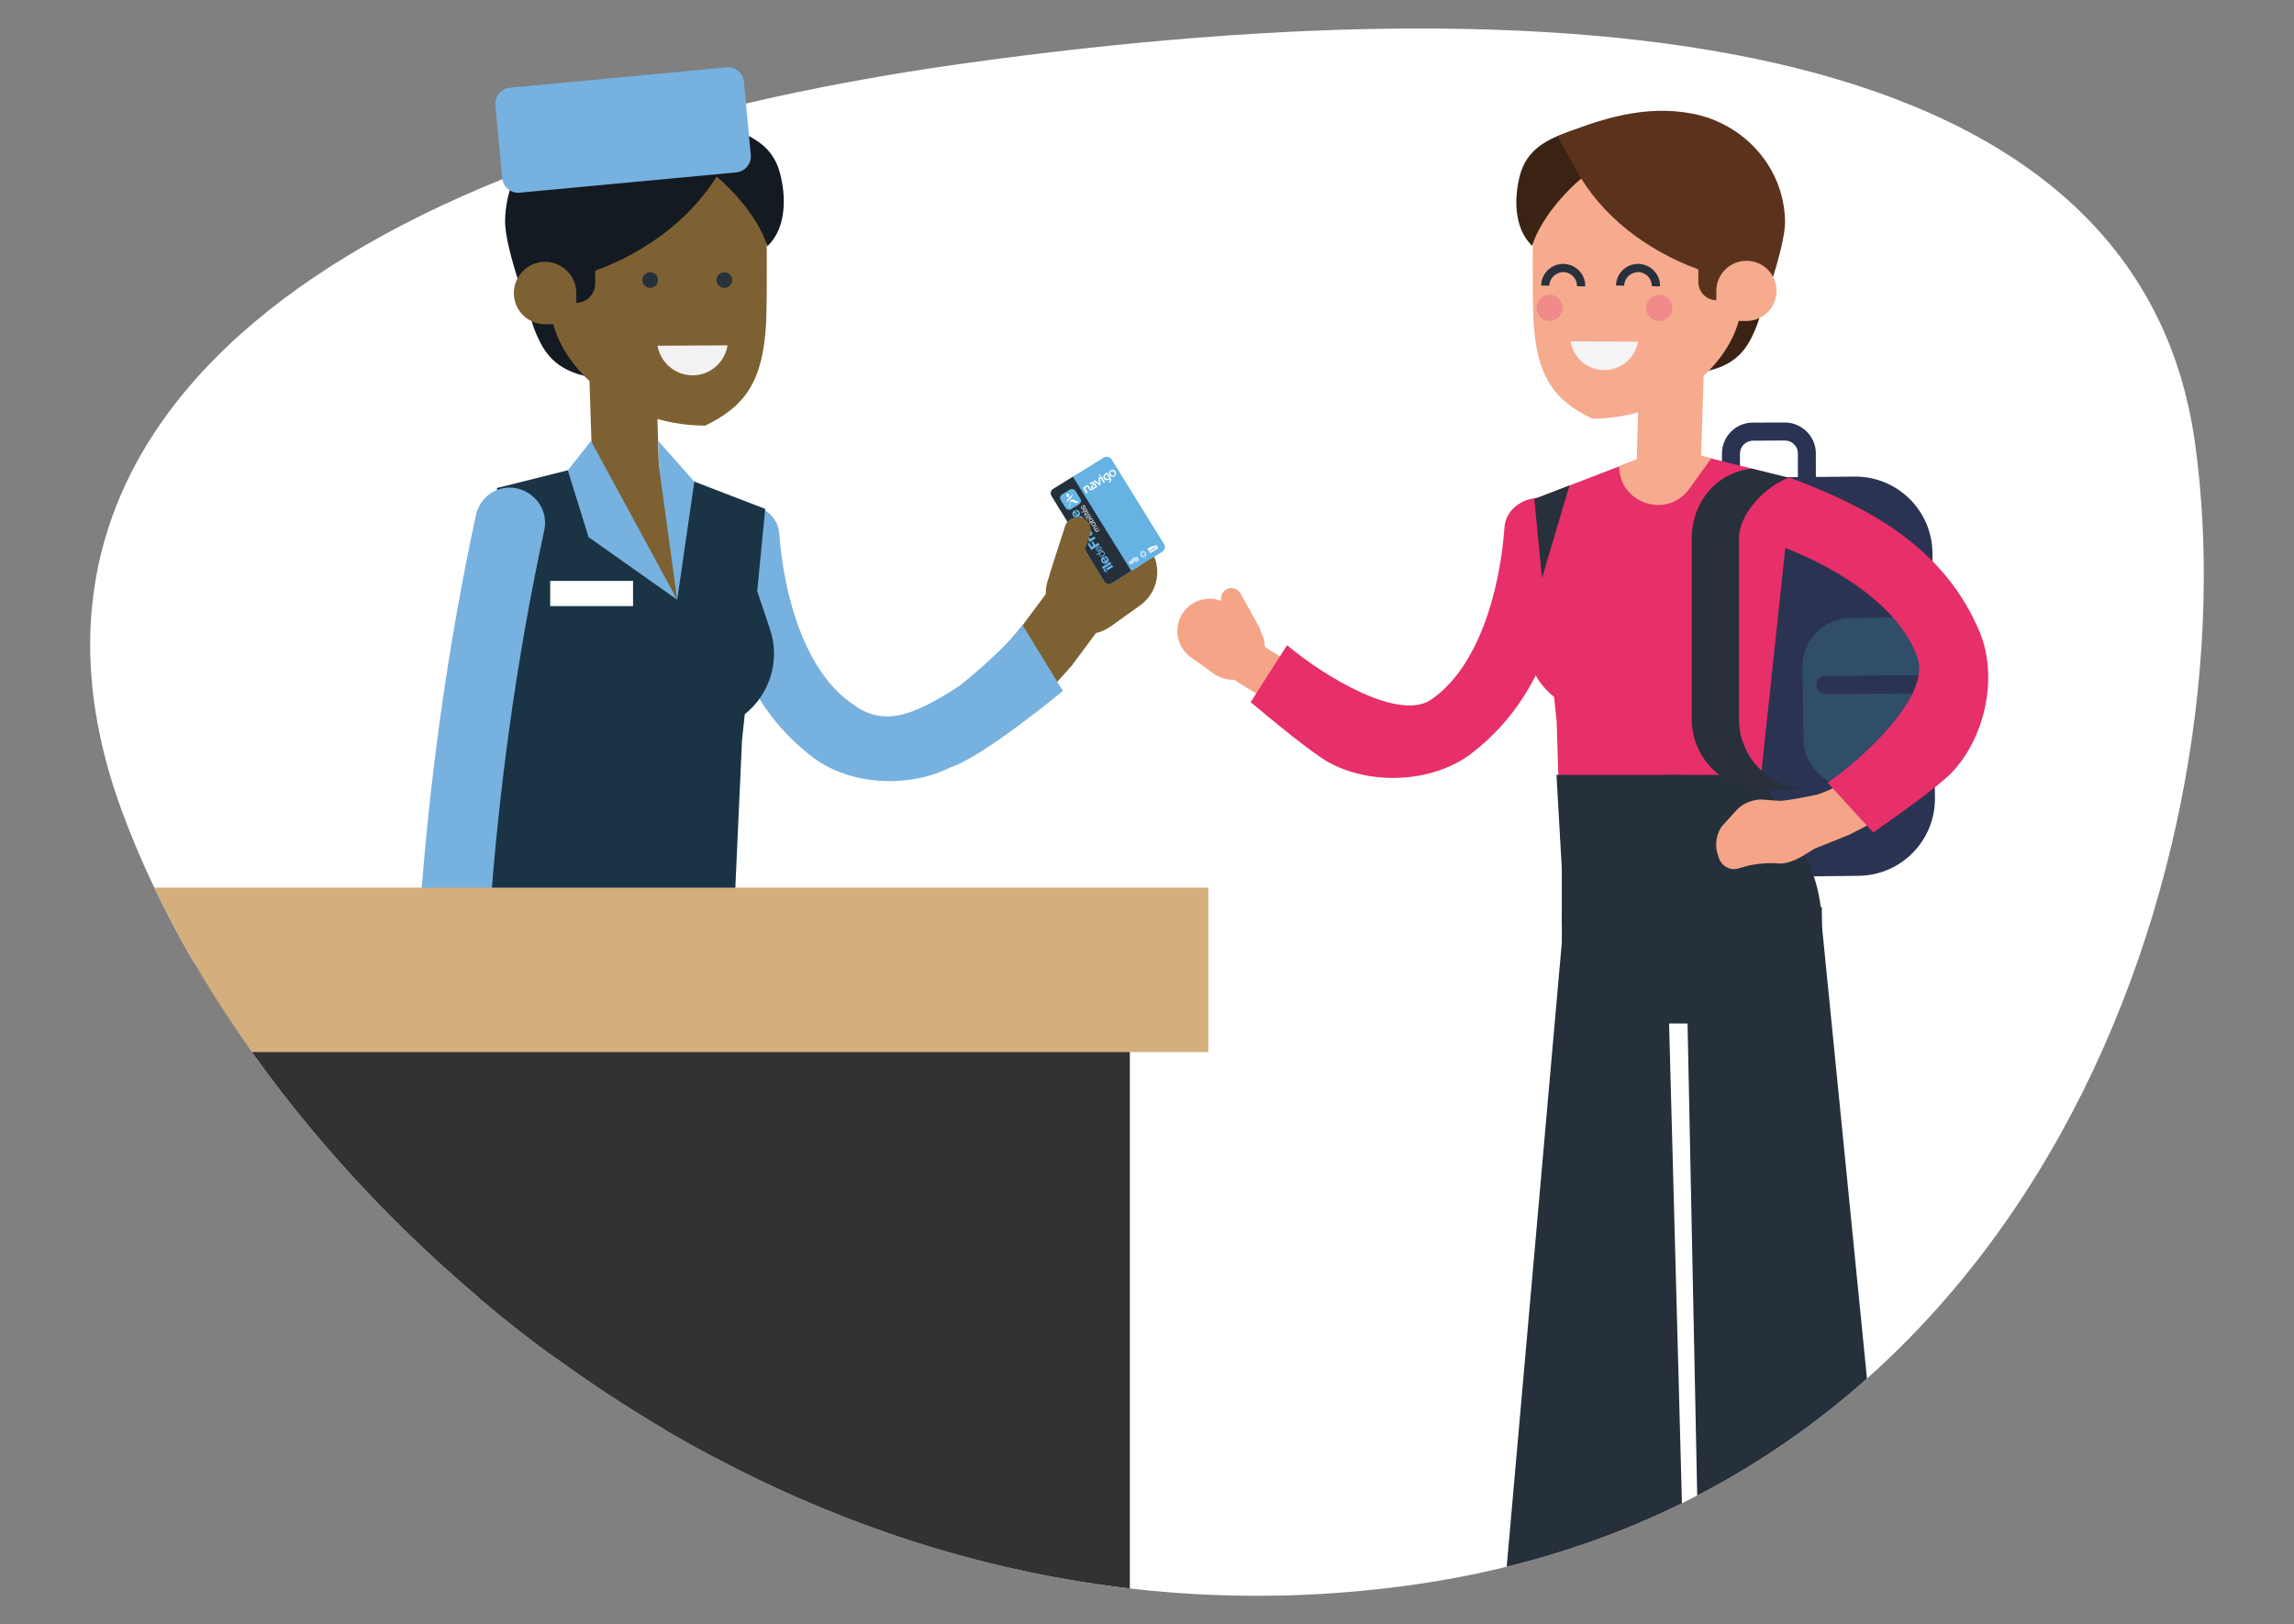<?xml version="1.0" encoding="utf-8"?>
<svg xmlns="http://www.w3.org/2000/svg" xmlns:xlink="http://www.w3.org/1999/xlink" id="Calque_1" data-name="Calque 1" viewBox="0 0 500 354.07">
  <rect x="0" y="0" width="500" height="354.07" fill="#808080" stroke="none"/>
  <defs>
    <style>
      .cls-1 {
        fill: #f18a8b;
      }

      .cls-2 {
        fill: #fff;
      }

      .cls-3 {
        fill: #25303b;
      }

      .cls-4 {
        fill: #f6ab8e;
      }

      .cls-5 {
        fill: #28303a;
      }

      .cls-6 {
        fill: #f5f4f4;
      }

      .cls-7 {
        fill: #d4ae7d;
      }

      .cls-8 {
        fill: #27303b;
      }

      .cls-9 {
        fill: #1a3446;
      }

      .cls-10 {
        fill: #2a3352;
      }

      .cls-11 {
        fill: #304d69;
      }

      .cls-12 {
        fill: #131a22;
      }

      .cls-13 {
        fill: #5b331d;
      }

      .cls-14 {
        fill: #65b5e6;
      }

      .cls-15 {
        opacity: .2;
      }

      .cls-15, .cls-16 {
        fill: #313234;
      }

      .cls-17 {
        fill: #e72f69;
      }

      .cls-18 {
        clip-path: url(#clippath);
      }

      .cls-19 {
        fill: #5d8bb0;
      }

      .cls-20 {
        fill: #7d6132;
      }

      .cls-21 {
        fill: #77b1df;
      }

      .cls-22 {
        fill: none;
      }

      .cls-23 {
        fill: #e59983;
      }

      .cls-24 {
        fill: #f5a487;
      }

      .cls-25 {
        fill: #3b2314;
      }

      .cls-26 {
        fill: #bfc5cc;
      }

      .cls-27 {
        fill: #66b2e3;
      }

      .cls-28 {
        fill: #f2f2f2;
      }
    </style>
    <clipPath id="clippath">
      <path class="cls-22" d="M26.46,176.49C-4.53,91.55,35.08,2.13,213.32,2.13c139.29,0,252.88,6.16,265.11,94.47,12.24,88.31-33.12,229.82-171.09,248.94C169.37,364.66,57.46,261.43,26.46,176.49Z"/>
    </clipPath>
  </defs>
  <path class="cls-2" d="M26.46,176.49C-4.53,91.55,72.67,32.87,210.64,13.75c137.98-19.12,255.55-5.46,267.79,82.85,12.24,88.31-33.12,229.82-171.09,248.94C169.37,364.66,57.46,261.43,26.46,176.49Z"/>
  <g class="cls-18">
    <g>
      <g>
        <g>
          <path class="cls-20" d="M206.91,166.96c11.7-5.45,19.84-14.1,26.64-21.81l6.06-8.15-11.47-7.77-5.25,7.06c-5.85,7.35-13,13.66-20.35,17.28l4.37,13.39Z"/>
          <path class="cls-20" d="M238.21,117.31c4.06-2.8,9.63-1.78,12.43,2.28,0,0,0,.01,.01,.02h0c2.81,4.06,1.79,9.63-2.27,12.44-.01,0-.02,.01-.03,.02l-6.38,4.56c-4.07,2.81-9.64,1.79-12.45-2.28,0,0,0,0,0-.01h0c-2.8-4.08-1.77-9.65,2.3-12.46l6.39-4.57Z"/>
          <path class="cls-21" d="M207.11,167.29c-8.64,4.37-21.32,4.12-29.74-2.05-16.59-12.51-20.3-31.28-22.03-47.77-.02-.18-.03-.36-.03-.54-.05-3.81,3.01-6.94,6.82-6.98,4.04-.12,7.49,2.76,7.71,6.3,1.05,14.44,5.95,30.13,15.57,36.91,6.88,5.37,13.28,3.16,23.79-3.71,0,0,9.51-7.55,13.69-13.16l8.77,14.32s-17.12,14.24-24.55,16.69Z"/>
          <g>
            <rect class="cls-2" x="233.81" y="101.32" width="15.33" height="24.17" rx="7.66" ry="7.66" transform="translate(-23.54 144.03) rotate(-31.75)"/>
            <rect class="cls-27" x="233.81" y="101.32" width="15.33" height="24.17" rx="1.23" ry="1.23" transform="translate(-23.54 144.03) rotate(-31.75)"/>
            <path class="cls-3" d="M246.57,124.46l-4.33,2.68c-.51,.31-1.18,.16-1.49-.35l-11.57-18.7c-.31-.51-.16-1.18,.35-1.49l4.33-2.68,12.72,20.55Z"/>
            <g>
              <rect class="cls-14" x="231.44" y="106.97" width="3.79" height="3.79" rx=".86" ry=".86" transform="translate(-22.37 139.07) rotate(-31.75)"/>
              <g>
                <path class="cls-2" d="M233.05,107.96c.03,.21-.09,.4-.26,.42-.17,.02-.32-.14-.35-.35-.03-.21,.09-.4,.26-.42,.17-.02,.32,.14,.35,.35"/>
                <path class="cls-2" d="M233.94,108.93c-.52-.21-.73,.19-.77,.64-.03,.36-.05,.66-.08,1.04,0,.09,.04,.09,.08,.01s.06-.16,.07-.28c.01-.15,.04-.54,.06-.79,.02-.22,.19-.3,.4-.22,.24,.1,.54,.23,.81,.33,.18,.07,.47-.13,.59-.22,.02-.02,.02-.04,0-.05-.15-.06-.68-.28-1.16-.48Z"/>
              </g>
              <path class="cls-2" d="M233.73,107.76c-.27,.44-.4,.49-.7,.75s-.5,.48-.59,.94c-.02,.12-.01,.2,.06,.08,.27-.44,.4-.49,.7-.75s.5-.48,.59-.94c.02-.12,.01-.2-.06-.08Z"/>
            </g>
            <g>
              <path class="cls-2" d="M240,103.82l-.21,.13s0,0,0,0l-.36,.22s-.03,.03-.03,.05h0l.19,1.14-1.02-.72-.18,.27,.04,.03c.28,.19,.56,.38,.84,.57,.22,.15,.38,.26,.43,.29l.21-.13c0-.06-.04-.26-.07-.54-.04-.28-.08-.55-.11-.81l.18-.11,.63,1.02s.05,.03,.07,.02l.2-.13s.03-.05,.02-.07l-.75-1.21s-.05-.03-.07-.02Zm-.28-.45l-.21,.13s-.03,.05-.02,.07l.12,.19s.05,.03,.07,.02l.2-.13s.03-.05,.01-.07l-.12-.19s-.05-.03-.07-.02Z"/>
              <path class="cls-2" d="M236.81,107.58s.27-.17,.27-.17c0,0-.31-.5-.35-.57s-.09-.15-.15-.24c-.04-.06-.06-.1-.08-.12,.04-.08,.09-.16,.14-.22,.05-.07,.1-.12,.14-.15,.08-.05,.13-.06,.17-.04,.04,.01,.1,.06,.16,.15,.02,.04,.06,.1,.11,.18,.05,.08,.09,.15,.12,.19l.07,.12s0,0,0,0c0,0,0,0,0,0,.04,.05,.08,.09,.13,.12,.06,.03,.14,.05,.21,.05,.07,0,.16-.03,.24-.05,.08-.03,.17-.07,.25-.12l.28-.17s0,0,0,0l.58-.36s.03-.03,.02-.06c0,0,0-.01,0-.02h0s0,0,0,0h0s-.02-.05-.1-.18c-.08-.13-.18-.29-.31-.5-.08-.12-.15-.21-.21-.26-.07-.05-.14-.09-.22-.1-.09-.02-.18,0-.27,.02-.09,.03-.19,.07-.29,.13-.06,.04-.11,.07-.15,.1-.04,.02-.06,.04-.07,.05l-.03,.02,.12,.26,.05-.03s.08-.05,.1-.07c.02-.02,.05-.04,.09-.06,.06-.04,.11-.06,.15-.08,.04-.02,.09-.03,.13-.04,.06-.01,.11,0,.15,.02,.03,.02,.07,.04,.1,.08-.09,.07-.17,.14-.24,.2-.08,.07-.14,.14-.18,.2-.07,.09-.11,.19-.12,.28-.02,.1,0,.19,.06,.28,.03,.05,.08,.1,.12,.13,0,0-.02,0-.03,.01-.04,.02-.08,.03-.12,.04-.04,0-.08,0-.11,0-.03-.01-.05-.03-.07-.06h0s-.03-.06-.05-.08c-.03-.05-.07-.11-.11-.18-.05-.08-.1-.17-.16-.27-.08-.12-.17-.2-.29-.23-.12-.03-.24,0-.35,.06-.06,.04-.12,.09-.18,.17-.05,.06-.11,.15-.17,.25l-.07-.12-.27,.17,.8,1.3Zm1.81-1.74c.04,.07,.08,.13,.11,.17,0,.01,.02,.03,.02,.04-.01,0-.02,.02-.04,.02-.02,.01-.04,.03-.06,.04-.05,.03-.1,.06-.15,.08-.05,.02-.1,.04-.14,.05-.06,.02-.1,.02-.14,0-.04,0-.07-.03-.09-.07-.02-.04-.03-.07-.01-.11,.02-.05,.04-.09,.07-.13,.04-.06,.11-.12,.19-.18,.06-.04,.1-.08,.13-.1,.02,.03,.04,.06,.06,.09l.06,.09Z"/>
              <path class="cls-2" d="M242.64,103.93c-.09,.02-.18,.02-.27,0h0c-.1-.02-.2-.06-.29-.13h0c-.09-.07-.17-.15-.23-.24h0c-.06-.09-.09-.19-.11-.29h0c-.02-.1-.01-.2,.01-.3h0c.02-.09,.06-.18,.12-.26h0c.06-.08,.13-.15,.22-.2h0c.09-.06,.18-.09,.27-.11h0c.09-.02,.19-.02,.28,0h0c.11,.02,.2,.07,.28,.13h0c.08,.06,.15,.14,.21,.24h0c.06,.1,.1,.2,.11,.31h0c.02,.11,.01,.22-.02,.32h0c-.03,.09-.07,.17-.12,.24h0c-.06,.07-.13,.14-.21,.19h0c-.08,.05-.17,.09-.26,.1h0Zm-.53-1.09s-.05,.08-.06,.14h0c-.02,.06-.02,.13,0,.21h0c.01,.08,.04,.15,.08,.21h0c.05,.08,.1,.14,.16,.18h0c.06,.05,.13,.08,.21,.09h0s.09,0,.13,0h0s.09-.03,.13-.05h0s.09-.06,.12-.1h0s.05-.08,.06-.13h0c.02-.07,.02-.14,0-.21h0c-.01-.07-.04-.14-.08-.21h0c-.04-.07-.1-.13-.16-.18h0c-.06-.05-.13-.08-.21-.09h0s-.09,0-.14,0h0s-.09,.03-.14,.05h0c-.05,.03-.09,.07-.12,.1h0Z"/>
              <path class="cls-2" d="M241.76,103.67c-.08-.13-.16-.27-.25-.41-.04-.07-.07-.12-.1-.16l-.05-.08s-.04-.03-.07-.02h0s-.14,.09-.14,.09c-.13,.08-.23,.15-.32,.23-.08,.07-.15,.15-.21,.24-.08,.12-.12,.25-.13,.39,0,.14,.02,.27,.1,.39s.16,.21,.26,.26c.1,.05,.2,.08,.31,.09,.11,0,.23-.01,.35-.06,.12-.04,.23-.09,.33-.16h.02c.03,.05,.05,.12,.05,.18,0,.07-.03,.15-.1,.24-.04,.06-.1,.11-.17,.17-.02,.02-.04,.03-.07,.05,.13,.02,.27,.03,.4,.02,.06-.07,.11-.13,.15-.2,.06-.11,.09-.22,.09-.34,0-.12-.05-.25-.14-.4-.05-.08-.1-.16-.16-.25-.06-.09-.11-.18-.17-.27Zm-.09,.45s.05,.07,.06,.1h0c-.07,.05-.14,.08-.21,.11-.07,.03-.14,.04-.2,.05-.09,0-.17,0-.24-.04-.07-.03-.14-.09-.19-.17s-.07-.16-.07-.25c0-.09,.03-.17,.09-.25,.04-.06,.09-.12,.14-.16,.05-.04,.11-.08,.18-.13,.05,.08,.1,.16,.15,.24,.06,.09,.1,.16,.14,.22,.07,.11,.13,.21,.18,.29Z"/>
            </g>
            <g>
              <g>
                <path class="cls-2" d="M238.85,115.9l.11-.07h0c-.12,0-.21-.06-.27-.16-.03-.05-.04-.09-.05-.14,0-.05,.01-.1,.05-.14-.06,0-.11-.01-.15-.04s-.09-.06-.12-.11c-.02-.04-.04-.07-.05-.11-.01-.04-.01-.07,0-.1,0-.03,.02-.06,.04-.09s.05-.06,.09-.08l.54-.34,.08,.12-.49,.3s-.04,.03-.06,.05c-.02,.02-.03,.03-.04,.05,0,.02-.01,.04,0,.07,0,.02,.01,.05,.03,.08,.04,.06,.08,.1,.14,.11,.06,.01,.11,0,.17-.03l.46-.29,.08,.12-.49,.3s-.04,.03-.06,.05c-.02,.02-.03,.03-.04,.05,0,.02-.01,.04,0,.06,0,.02,.01,.05,.03,.08,.02,.04,.05,.06,.08,.08s.06,.03,.09,.03c.03,0,.06,0,.08,0,.03,0,.05-.01,.06-.02l.46-.29,.08,.12-.74,.46-.07-.11Z"/>
                <path class="cls-2" d="M238.4,114.68c-.06,.01-.11,.02-.17,0-.05,0-.1-.03-.15-.06-.05-.03-.09-.08-.13-.14s-.06-.12-.07-.17c0-.06,0-.11,.01-.16,.02-.05,.04-.1,.08-.15,.04-.04,.08-.08,.14-.12s.11-.06,.17-.07c.06-.01,.11-.02,.17,0,.05,0,.1,.03,.15,.06,.05,.03,.09,.08,.13,.14s.06,.12,.07,.17,0,.11-.01,.16c-.02,.05-.04,.1-.08,.14s-.08,.08-.14,.12-.11,.06-.17,.07Zm.2-.29s.05-.07,.06-.1c.01-.04,.01-.07,0-.11,0-.04-.02-.07-.04-.1s-.04-.06-.07-.08c-.03-.02-.06-.03-.1-.04-.04,0-.08,0-.12,0-.04,0-.09,.03-.13,.06s-.08,.06-.11,.09-.05,.07-.06,.1c-.01,.04-.01,.07,0,.11,0,.04,.02,.07,.04,.1s.04,.06,.07,.08,.06,.03,.1,.04c.04,0,.08,0,.12,0,.04,0,.09-.03,.13-.06s.08-.06,.11-.09Z"/>
                <path class="cls-2" d="M237.31,114.04l.38-.24h0c-.05,0-.1-.01-.15-.04-.05-.03-.08-.07-.12-.12-.04-.06-.06-.11-.06-.17,0-.06,0-.11,.02-.16,.02-.05,.05-.1,.08-.14s.08-.08,.14-.11,.11-.06,.16-.07c.06-.02,.11-.02,.16-.01,.05,0,.1,.02,.15,.06,.05,.03,.09,.07,.12,.13,.01,.02,.02,.04,.03,.06,.01,.02,.02,.05,.02,.08,0,.03,0,.06,0,.08,0,.03-.01,.06-.02,.08h0s.1-.06,.1-.06l.08,.12-1.02,.63-.08-.12Zm.27-.77s-.05,.06-.06,.1c-.01,.03-.02,.07-.02,.11,0,.04,.02,.08,.04,.12s.06,.07,.09,.09c.03,.02,.07,.03,.11,.03,.04,0,.08,0,.11-.02,.04-.01,.07-.03,.11-.05,.04-.02,.07-.05,.1-.08,.03-.03,.05-.06,.06-.1,.01-.03,.02-.07,.02-.11s-.02-.08-.04-.12-.06-.07-.09-.09c-.03-.02-.07-.03-.11-.03-.04,0-.08,0-.11,.02-.04,.01-.08,.03-.11,.05-.03,.02-.07,.05-.09,.08Z"/>
                <path class="cls-2" d="M237.02,113.23l-.15,.09-.08-.12,.15-.09,.08,.12Zm.06-.2l.74-.46,.08,.12-.74,.46-.08-.12Z"/>
                <path class="cls-2" d="M236.61,112.9l1.02-.63,.08,.12-1.02,.63-.08-.12Z"/>
                <path class="cls-2" d="M236.64,112.63l-.15,.09-.08-.12,.15-.09,.08,.12Zm.06-.2l.74-.46,.08,.12-.74,.46-.08-.12Z"/>
                <path class="cls-2" d="M236.4,111.93l.11-.07,.09,.15,.46-.28s.03-.02,.03-.02c0,0,.01-.02,.01-.03,0,0,0-.02,0-.03,0-.01-.01-.03-.03-.05l-.03-.06,.11-.07,.06,.09s.03,.06,.04,.08c0,.03,.01,.05,.01,.07s-.01,.04-.03,.06c-.02,.02-.04,.04-.08,.06l-.47,.29,.08,.13-.11,.07-.08-.13-.22,.14-.08-.12,.22-.14-.09-.15Z"/>
                <path class="cls-2" d="M236.69,110.86c.08,.03,.14,.09,.19,.17,.04,.06,.06,.12,.07,.17,0,.06,0,.11-.01,.16-.02,.05-.04,.1-.08,.14-.04,.04-.09,.08-.14,.12-.06,.03-.11,.06-.17,.07-.06,.01-.11,.01-.17,0s-.1-.03-.15-.06c-.05-.03-.08-.07-.12-.12-.04-.07-.06-.13-.06-.19,0-.06,.01-.12,.04-.17,.03-.05,.06-.1,.1-.14,.04-.04,.09-.07,.13-.1l.34,.55s.06-.04,.09-.07c.02-.03,.04-.06,.05-.09,.01-.03,.01-.07,0-.11,0-.04-.02-.08-.04-.12-.03-.05-.07-.09-.11-.1-.04-.02-.09-.02-.15,0l-.07-.12c.09-.04,.18-.04,.25,0Zm-.46,.32s-.03,.06-.04,.09,0,.06,0,.09,.02,.06,.04,.09,.04,.06,.07,.08,.06,.03,.09,.04c.03,0,.06,0,.09,0,.03,0,.06-.02,.09-.03l-.26-.43s-.05,.04-.07,.07Zm-.49,.51h.32s-.06-.1-.06-.1l-.36-.06,.1,.16Z"/>
                <path class="cls-2" d="M236.37,110.61s.02-.05,.02-.07c0-.03,0-.05-.02-.08,0-.03-.02-.05-.04-.08-.01-.02-.03-.04-.04-.06s-.03-.04-.05-.05c-.02-.01-.04-.02-.06-.02-.02,0-.04,0-.07,.02-.03,.02-.05,.05-.05,.08,0,.03,0,.07,.02,.11s.03,.09,.05,.13c.02,.05,.03,.09,.04,.14,0,.05,0,.09,0,.13-.01,.04-.04,.08-.09,.1-.04,.02-.07,.03-.11,.03-.04,0-.07,0-.11-.02-.03-.02-.06-.04-.09-.07-.03-.03-.05-.06-.07-.09-.03-.04-.05-.08-.06-.12-.01-.04-.02-.08-.02-.12,0-.04,.01-.07,.03-.11,.02-.03,.05-.07,.09-.1l.08,.12s-.04,.04-.05,.06c0,.02-.01,.04-.01,.06,0,.02,0,.04,.01,.07,0,.02,.02,.04,.03,.06,.01,.02,.02,.04,.04,.05,.01,.02,.03,.03,.05,.04,.02,.01,.03,.02,.05,.02,.02,0,.04,0,.06-.01,.02-.01,.03-.03,.04-.05,0-.02,0-.05,0-.08,0-.03-.01-.06-.02-.09-.01-.03-.02-.07-.03-.1-.01-.03-.02-.07-.03-.1,0-.04-.01-.07,0-.1,0-.03,.01-.06,.03-.09,.02-.03,.04-.05,.08-.08,.04-.03,.09-.04,.13-.04,.04,0,.08,0,.12,.03s.07,.04,.1,.08c.03,.03,.06,.07,.08,.11,.03,.04,.05,.08,.06,.13,.01,.04,.02,.08,.02,.12,0,.04-.01,.08-.03,.12-.02,.04-.05,.07-.1,.1l-.08-.12s.04-.04,.06-.06Z"/>
              </g>
              <g>
                <path class="cls-27" d="M241.14,124.39l.2,.32-.55-.05-.24-.38,.2-.52,.2,.32-.11,.28,.3,.03Zm.18-.02l-.27-.43,1.31-.81,.27,.43-1.31,.81Z"/>
                <rect class="cls-27" x="240.14" y="123.01" width="2.12" height=".51" transform="translate(-28.77 145.36) rotate(-31.75)"/>
                <path class="cls-27" d="M241.09,122.28c.17-.12,.23-.3,.12-.48-.06-.1-.17-.17-.3-.16l-.25-.4c.35-.11,.66,.09,.84,.38,.26,.43,.19,.88-.25,1.15-.4,.25-.89,.11-1.13-.28-.29-.47-.08-.92,.37-1.18l.6,.96m-.57-.38c-.14,.1-.2,.28-.11,.42,.09,.15,.26,.19,.44,.11l-.33-.53Z"/>
                <path class="cls-27" d="M240.4,119.94l.1,.17-.14,.09h0c.15-.01,.28,.09,.37,.23,.2,.32,.04,.63-.25,.81s-.63,.18-.83-.14c-.06-.11-.12-.28-.04-.43h0s-.53,.32-.53,.32l-.1-.17,1.42-.88m.17,.56c-.14-.23-.39-.19-.58-.07-.2,.13-.33,.33-.19,.57s.39,.19,.59,.06,.32-.34,.18-.55"/>
                <path class="cls-27" d="M239.42,119.1c.26-.09,.48,0,.62,.22,.2,.33,.07,.63-.24,.83-.31,.19-.66,.13-.84-.15-.23-.36,.05-.69,.3-.83l.48,.77c.18-.11,.28-.31,.14-.53-.09-.14-.21-.19-.37-.14l-.1-.17m-.19,.34c-.16,.11-.21,.31-.11,.48,.11,.18,.31,.2,.47,.11l-.37-.59Z"/>
                <polygon class="cls-27" points="237.87 119.89 237.05 118.56 237.42 118.32 237.96 119.18 238.32 118.96 237.86 118.21 238.23 117.99 238.69 118.73 239.38 118.3 239.67 118.77 237.87 119.89"/>
                <path class="cls-27" d="M237.49,118.17l-.26-.42,.23-.14h0c-.21,.03-.39-.06-.5-.24-.02-.03-.04-.07-.05-.11l.39-.24c.02,.07,.04,.12,.08,.18,.13,.21,.35,.23,.51,.13l.65-.4,.27,.43-1.31,.81Z"/>
                <path class="cls-27" d="M237.32,117c-.18,.1-.34,.09-.48,.01-.14-.08-.26-.21-.35-.36-.19-.31-.31-.65,.06-.88l.57-.35c.11-.07,.23-.14,.3-.26l.27,.43s-.07,.07-.11,.1c.19,.04,.33,.18,.43,.33,.15,.25,.15,.53-.12,.69-.43,.26-.68-.22-.93-.48-.06-.06-.11-.09-.19-.04-.1,.06-.06,.2,0,.29,.07,.12,.17,.16,.3,.11l.25,.4m.34-.98c-.13-.2-.28-.2-.55-.02,.08,.04,.15,.14,.23,.22,.08,.08,.17,.14,.28,.07s.1-.18,.04-.27"/>
                <path class="cls-27" d="M236.06,115.86l-.26-.42,.18-.11h0c-.18,0-.38-.13-.47-.28-.27-.44,.03-.67,.22-.79l.84-.52,.27,.43-.63,.39c-.18,.11-.37,.2-.23,.44,.1,.16,.28,.15,.42,.06l.72-.44,.27,.43-1.31,.81Z"/>
                <path class="cls-27" d="M235.1,113.24c-.11,.07-.13,.22-.06,.33,.15,.24,.38,.15,.56,.04,.17-.1,.3-.29,.19-.47-.09-.15-.23-.17-.38-.11l-.26-.42c.37-.18,.75-.03,.96,.32,.24,.39,.16,.85-.25,1.1s-.88,.18-1.14-.25c-.2-.33-.21-.72,.12-.97l.26,.42Z"/>
                <path class="cls-27" d="M234.84,112.18c.17-.12,.23-.3,.12-.48-.06-.1-.17-.17-.3-.16l-.25-.4c.35-.11,.66,.09,.84,.38,.26,.43,.19,.88-.25,1.15-.4,.25-.89,.11-1.13-.28-.29-.47-.08-.92,.37-1.18l.6,.96m-.57-.38c-.14,.1-.2,.28-.11,.42,.09,.15,.26,.19,.44,.11l-.33-.53Z"/>
              </g>
            </g>
            <polygon class="cls-2" points="248.33 122.03 247.56 122.51 247.49 122.4 248.26 121.92 248.33 122.03 248.33 122.03"/>
            <polygon class="cls-2" points="246.43 123.19 246.44 123.21 248.33 122.04 248.32 122.02 246.43 123.19 246.43 123.19"/>
            <path class="cls-2" d="M246.33,122.34c-.06-.03-.12-.02-.19,.02-.06,.04-.1,.09-.1,.16,0,.07,.03,.15,.09,.25,.06,.1,.12,.16,.18,.19,.06,.03,.12,.03,.19-.01,.06-.04,.1-.09,.1-.16,0-.07-.03-.15-.09-.25-.06-.1-.12-.17-.18-.19h0Zm.13,.46s0,.05,0,.06c-.02,.01-.04,0-.06-.01-.02-.02-.06-.07-.11-.16s-.09-.15-.1-.18c0-.03,0-.05,.01-.06,.02-.01,.04,0,.06,.01,.02,.02,.06,.08,.11,.17s.09,.15,.1,.17h0Z"/>
            <path class="cls-2" d="M246.87,122.18s-.03-.05-.05-.06c-.03-.04-.07-.06-.1-.07-.04,0-.07,0-.11,.02-.02,.01-.04,.03-.06,.05-.02,.02-.03,.04-.04,.06l-.03-.03-.12,.07,.46,.74,.14-.09-.1-.17s.02,0,.04,0c.02,0,.03-.02,.06-.03,.04-.03,.07-.06,.08-.1,0-.04,0-.09-.02-.13-.01-.03-.03-.06-.04-.08-.01-.02-.03-.05-.05-.08-.02-.03-.04-.06-.05-.08h0Zm-.04,.27s.04,.06,.04,.08c0,.02,.01,.03,.01,.05,0,.01-.01,.02-.02,.03-.01,0-.02,.01-.03,.01,0,0-.01,0-.02,0l-.24-.39s.03-.03,.03-.03c0,0,0,0,0,0,.01,0,.03-.01,.04,0,.01,0,.03,.01,.04,.03,.01,.02,.03,.03,.04,.05,.01,.02,.03,.05,.05,.08,.02,.03,.04,.06,.06,.1h0Z"/>
            <path class="cls-2" d="M247.1,121.87l-.09,.05,.22,.36s.03,.04,.05,.04c.02,0,.04,0,.07-.02l.05,.08-.08,.05s-.09,.04-.13,.03c-.04,0-.07-.04-.1-.08l-.23-.37-.05,.03-.05-.08,.05-.03-.1-.17,.14-.09,.1,.17,.09-.05,.05,.08h0Z"/>
            <path class="cls-2" d="M247.59,122.26l-.14,.09-.36-.58,.14-.09,.36,.58h0Zm-.38-.62l-.14,.09-.08-.13,.14-.09,.08,.13h0Z"/>
            <path class="cls-2" d="M247.86,122.09l-.09,.06s-.07,.03-.1,.02c-.03,0-.06-.03-.08-.07l-.39-.64,.14-.09,.39,.63s.02,.03,.03,.03c.01,0,.03,0,.05-.02l.05,.08h0Z"/>
            <path class="cls-2" d="M248.02,121.52c-.05-.08-.1-.13-.15-.15-.05-.02-.1-.02-.16,.02-.06,.04-.1,.09-.1,.16,0,.07,.03,.15,.09,.25,.06,.1,.12,.16,.18,.19,.06,.03,.12,.03,.18,0,.05-.03,.09-.07,.1-.11,.01-.04,0-.09-.03-.14l-.1,.06s.02,.04,.02,.05c0,.01,0,.02-.02,.03-.02,.01-.04,0-.06-.01-.02-.02-.06-.07-.11-.16l.21-.13-.04-.06h0Zm-.22,.11c-.03-.05-.05-.09-.06-.11,0-.02,0-.04,.02-.05,.02-.01,.04,0,.05,0,.02,.02,.04,.05,.07,.1l-.09,.05h0Z"/>
            <path class="cls-2" d="M249.69,121.26h0c-.04-.08-.05-.12-.07-.19,.07-.14,.06-.33-.02-.47-.13-.22-.41-.28-.63-.14-.11,.07-.18,.18-.21,.3-.09-.02-.19,.01-.19,.01,.03-.19,.13-.36,.3-.47,.3-.19,.69-.1,.88,.2,.15,.25,.12,.56-.06,.76h0Z"/>
            <path class="cls-2" d="M248.77,120.96s.02,.07,.05,.11c.14,.22,.42,.28,.63,.15h0c.02,.06,.04,.1,.07,.16-.04,.03-.08,.05-.13,.06-.27,.09-.58-.01-.73-.27-.04-.06-.07-.12-.08-.2,0,0,.09-.05,.19-.02h0Z"/>
            <path class="cls-2" d="M249.13,120.72s.03,.04,.05,.06c0,0,0,0,.02,0h.04s.03-.02,.04,0l.02,.04s0-.03,.02-.04c0,0,.03-.01,.04,.01,0,0,.01,.03,.03,.03,0,0,.01,0,.06-.01,.02,0,.04,0,.04,0,.04,0,.05,.06,.05,.06,0,0,.02,.16,.07,.3,0,0,.06,.22,.2,.33l-.07,.04c-.22-.18-.26-.6-.26-.6,0,0,0-.04-.03-.03,0,0-.01,0-.02,0,0,0-.04,.02-.06-.03-.01-.04-.03,0-.03,0-.02,.04-.04,.01-.04,.01,0-.01-.02-.03-.02-.03,0-.01-.02,0-.02,0h-.04s-.04,0-.04,0l-.04-.06s-.04,0-.04,0c-.01,.01-.06,.05-.06,.05,0,0-.02,.02-.07,.04-.04,.01-.09,.02-.17,0-.07-.01-.15,0-.15,0-.15,.04-.25,.17-.25,.17l-.04-.07s.07-.12,.25-.17c0,0,.09-.03,.21,0,0,0,.04,0,.08,0,0,0,.04,0,.09-.04,.05-.05,.09-.07,.09-.07,0,0,.04-.03,.06,0h0Z"/>
            <path class="cls-2" d="M248.48,120.35l-.05,.03h0l.12,.03,.06-.04-.1-.03c.09-.05,.05-.1,.05-.1-.03-.04-.09,0-.09,0l-.12,.07,.07,.17,.05-.03-.06-.16,.06-.04s.02-.01,.04,.01c0,0,.02,.04-.02,.07h0Z"/>
            <polygon class="cls-2" points="248.92 119.98 249 119.93 249 119.92 248.78 120.05 248.78 120.07 248.87 120.02 248.93 120.17 248.98 120.14 248.92 119.98 248.92 119.98"/>
            <path class="cls-2" d="M248.68,120.26v-.08s.08,.04,.08,.04l-.08,.05h0Zm0-.15l-.04,.25,.02-.02v-.06s.11-.06,.11-.06l.04,.02,.05-.03-.19-.11h0Z"/>
            <path class="cls-2" d="M249.17,119.92l-.05,.03-.03-.07,.05-.03s.03-.02,.05,0c0,0,.02,.04-.02,.07h0Zm.08-.1s-.09,0-.09,0l-.12,.07,.07,.17,.05-.03-.03-.07,.07-.04c.09-.05,.05-.1,.05-.1h0Z"/>
            <g>
              <path class="cls-2" d="M252.21,118.88c-.89-.03-1.92,.62-2.1,.75l.6,.97,1.68-1.04-.17-.68Z"/>
              <path class="cls-14" d="M251.71,119.19l.14,.42s-.05,.03-.07,.04c-.09,.05-.25,.06-.28-.07-.02-.1,.04-.21,.15-.29,.02-.01,0-.08,0-.08,0,0,0,0-.02,0-.16,.11-.25,.23-.25,.36,0,0,0,0,0,.01l-.06-.17-.08,.05,.12,.33c-.13-.1-.28-.19-.48-.11-.04,.02-.06,.03-.11,.06-.13,.08-.22,.19-.19,.28,.04,.15,.33-.05,.37,.03,.03,.05-.04,.14-.11,.18-.05,.03-.12,.06-.16,.07v.07c.06-.02,.11-.04,.16-.07,.21-.13,.25-.25,.22-.32-.06-.13-.35,.06-.37-.03-.02-.06,.07-.12,.12-.16,.02-.01,.04-.02,.07-.03,.01,0,.02-.02,.01-.05,0,0,0,0,0,0,0,0,.04,.12,.06,.15,0,.03,.02,.03,.06,.05,.03,0,.06,.02,.05,0-.02-.06-.04-.12-.07-.18,.23,.07,.42,.22,.42,.22l.08-.05-.07-.18s0,0,0,0c.07,.08,.23,.07,.39-.02,.05-.03,.09-.06,.1-.08,.01-.02,.02-.04,0-.07,0-.03-.05-.14-.05-.14l.2-.13s.02-.02,0-.09l-.23,.14-.05-.14,.27-.16s.02-.01,0-.09l-.38,.23Z"/>
            </g>
          </g>
          <path class="cls-20" d="M232.12,114.76c.44-1.52,2.02-2.4,3.54-1.97h0c1.51,.42,2.39,1.99,1.96,3.5,0,0,0,.01,0,.02l-3.32,10.3c-.43,1.52-2.01,2.4-3.52,1.97h0c-1.52-.44-2.4-2.01-1.97-3.53l3.32-10.29Z"/>
        </g>
        <polygon class="cls-20" points="121.44 215.18 121.44 387.57 109.63 377.59 109.63 215.18 121.44 215.18"/>
        <rect class="cls-23" x="109.63" y="215.18" width="11.81" height="63.81"/>
        <path class="cls-20" d="M142.1,384.09c-.31,0-.63-.02-.95-.08-3.12-.51-5.21-3.48-4.68-6.57l1.18-6.86c5.35-31.07,11.44-74.56,5.76-134.85-.3-3.13,2.01-5.92,5.14-6.23,3.16-.27,5.93,2.02,6.22,5.16,5.83,61.78-.38,106.1-5.87,137.84l-1.15,6.84c-.5,2.78-2.9,4.74-5.65,4.74"/>
        <path class="cls-19" d="M143.86,284.1c0-25.83-2.35-46.23-4.69-60.1-1.17-6.92-2.33-12.22-3.18-15.74-.43-1.75-.79-3.07-1.02-3.92-.13-.44-.21-.74-.28-.94l-.06-.21-.03-.05,2.66-.82-2.64,.82h-.03l2.66-.82-2.64,.82,16.84-5.24c.24,.67,10.07,32.35,10.07,86.19h-17.69"/>
        <path class="cls-19" d="M123.2,196.55c.03,.06,.9,33.36,.9,83.3,0,18.66-17.67,18.58-17.67,0,0-24.86-.23-45.59-.44-60.09-.11-7.25-.22-12.94-.29-16.82-.04-1.93-.09-3.43-.12-4.42-.02-.99-.03-1.49-.03-1.49l17.65-.48Z"/>
        <path class="cls-19" d="M134.61,203.14l16.87-5.23c.58,1.79,11.26,36.85,9.96,95.68h-17.71c1.21-56.27-8.97-90-9.11-90.45"/>
        <path class="cls-19" d="M105.55,197.03l17.68-.48c0,.49,1.01,40.17,.85,97.04h-17.69c.18-56.6-.84-96.06-.85-96.56"/>
        <path class="cls-20" d="M181.33,238.8c.51-1.82,.08-4.59-.98-6.16l-2.06-3.02c-1.04-1.57-4.18-11.32-4.18-11.32l-8.46,2.82s-.12,3.61-.12,9.32c0,1.87,.28,4.67,1.35,6.25l.41,.61c1.05,1.57,2.31,4.35,2.78,6.2l11.27-4.7Z"/>
        <path class="cls-20" d="M168.22,240.84c0,2.09,1.7,3.77,3.79,3.76l5.93-.06c2.08-.02,3.75-1.74,3.72-3.83-.02-2.08-1.72-3.75-3.8-3.73l-5.93,.04c-2.06,.01-3.76,1.75-3.73,3.82"/>
        <path class="cls-12" d="M137.44,72.95c-6.97-1.91-16.99-9.22-20.69-15.8-3.37,5.27-1.57,12.72,1.21,17.88,2.81,5.25,7.33,6.74,12.86,7.56,3.1,.43,6.12,.4,9.17-.07l-2.55-9.57Z"/>
        <path class="cls-9" d="M167.82,137.13l-2.78-8.27,1.75-17.93-30.2-11.63-28.25,7.07-2.36,93.89,53.95,.86,1.8-39.8,.6-5.63c5.39-4.3,7.82-11.64,5.49-18.56"/>
        <polygon class="cls-20" points="126.76 101.75 147.6 130.73 147.6 103.55 136.59 99.31 126.76 101.75"/>
        <path class="cls-20" d="M135.35,70.03c-4.04,.13-7.19,3.52-7.04,7.53l.78,24.39c.11,4.01,13.89,5.94,13.89,5.94l.68-4.48-.8-26.35c-.13-4-3.5-7.17-7.52-7.03"/>
        <path class="cls-20" d="M153.71,92.78c-18.81,0-33.91-13.9-33.85-27.32l.03-18.96c.02-4.21,1.11-8.14,2.99-11.58l41.61,.14c1.67,3.45,2.57,7.4,2.56,11.6,0,0,.23,17.89-.08,23.87-.68,12.62-4.59,18.06-13.26,22.24"/>
        <path class="cls-28" d="M143.32,75.36c.63,3.68,3.83,6.47,7.7,6.46,3.83-.04,6.98-2.85,7.56-6.54l-15.26,.08Z"/>
        <path class="cls-12" d="M151.66,35.37c5.98,3.14,13.64,11.69,15.6,18.3,4.22-3.99,4.12-10.98,2.68-16.14-1.43-5.24-5.27-7.53-10.17-9.39-2.72-1.03-5.51-1.61-8.44-1.79l.32,9.02Z"/>
        <path class="cls-12" d="M113.19,61.9c-1.7-5.24-3.16-10.75-3.1-13.77,.21-12.15,9.13-22.01,20.92-24.3,10.7-2.1,20.72,1.11,30.54,5.06-1.32,2.6-2.8,5.05-4.19,7.59-5.65,10.38-15.94,18.27-27.64,22.53v2.83c0,2.32-1.9,4.19-4.19,4.19h-6.97l-5.36-4.13Z"/>
        <path class="cls-20" d="M118.8,57.08c3.75,0,6.81,3.04,6.81,6.81v6.79h-6.81c-3.76,0-6.8-3.04-6.8-6.79s3.04-6.81,6.8-6.81"/>
        <polygon class="cls-21" points="147.6 130.73 128.29 117.09 123.76 102.52 128.81 96.13 147.6 130.73"/>
        <polygon class="cls-21" points="147.6 130.73 151.34 104.98 143.48 96.13 143.66 102.04 147.6 130.73"/>
        <path class="cls-5" d="M156.17,61.04c0,.96,.77,1.71,1.71,1.71,.94,0,1.7-.76,1.7-1.71,0-.94-.76-1.7-1.7-1.7s-1.71,.76-1.71,1.7"/>
        <path class="cls-5" d="M139.99,61.04c0,.96,.76,1.71,1.72,1.71,.95,0,1.71-.76,1.71-1.71,0-.94-.76-1.7-1.71-1.7s-1.72,.76-1.72,1.7"/>
        <path class="cls-3" d="M131.07,232.95c-15.95,0-28.92-11.03-28.92-28.87v-6.6h57.85v6.6c0,17.84-12.96,28.87-28.93,28.87"/>
        <polygon class="cls-3" points="104.52 295.07 162.17 295.07 158.92 209.54 104.52 209.54 104.52 295.07"/>
        <path class="cls-20" d="M105.95,236.29c.86-1.68,.95-4.49,.2-6.22l-1.45-3.37c-.74-1.73-1.99-11.91-1.99-11.91l-8.84,1.21s-.8,3.54-1.89,9.1c-.35,1.88-.57,4.67,.16,6.41l.29,.69c.72,1.75,1.44,4.71,1.56,6.61l11.96-2.51Z"/>
        <path class="cls-20" d="M106.35,116.38c-7.7,35.65-12.24,73.26-13.5,111.87l11.09,.29c1.22-37.9,5.67-74.85,13.26-109.8,.6-2.85-1.31-5.78-4.25-6.51-1.48-.34-2.97-.1-4.21,.7-1.23,.78-2.06,2-2.39,3.46"/>
        <path class="cls-20" d="M92.68,235.82c-.37,2.08,.99,4.05,3.03,4.41l5.83,1.06c2.05,.36,4.01-.99,4.4-3.05,.35-2.04-1.02-4-3.04-4.38l-5.85-1.06c-2.05-.38-4.01,.98-4.38,3.02"/>
        <path class="cls-21" d="M91.51,199.02c2.06-29.15,6.07-58.15,12.24-86.8,.9-4.11,4.93-6.69,9.03-5.73,4.1,.96,6.72,4.97,5.87,8.97-6.01,27.8-9.92,56.16-11.94,84.64l-15.21-1.07Z"/>
        <path class="cls-21" d="M113.28,42l47.2-4.42c1.92-.18,3.34-1.9,3.16-3.82l-1.49-15.91c-.18-1.92-1.9-3.35-3.82-3.16l-47.2,4.43c-1.92,.18-3.35,1.9-3.16,3.82l1.49,15.91c.18,1.92,1.9,3.34,3.82,3.16"/>
        <rect class="cls-2" x="119.92" y="126.63" width="18.06" height="5.49"/>
        <rect class="cls-26" x="-10.33" y="346.64" width="231.34" height="58.64" transform="translate(210.68 751.92) rotate(-180)"/>
        <rect class="cls-15" x="-10.33" y="318.21" width="231.34" height="58.66" transform="translate(210.68 695.09) rotate(-180)"/>
        <path class="cls-16" d="M-26.85,209.79H240.13c3.38,0,6.13,2.75,6.13,6.13v135.03c0,4.82-3.91,8.73-8.73,8.73H-26.85c-4.82,0-8.73-3.91-8.73-8.73V218.52c0-4.82,3.91-8.73,8.73-8.73Z" transform="translate(210.68 569.46) rotate(-180)"/>
        <rect class="cls-7" x="-52.68" y="193.5" width="316.04" height="35.85" transform="translate(210.68 422.84) rotate(-180)"/>
      </g>
      <g>
        <g>
          <path class="cls-24" d="M280.21,143.78c-1.88-1.1-3.81-2.28-5.82-3.57l-5.53,7.9c2.35,1.51,4.78,3,7.28,4.44,1.27-2.96,2.66-5.87,4.08-8.77Z"/>
          <path class="cls-17" d="M280.52,140.64c8.07,6.78,24.82,17.03,31.75,11.62,9.72-6.9,14.59-22.73,15.65-37.35,.21-3.57,3.7-6.43,7.75-6.38,4.05,.08,7.18,3.46,6.88,7.61-1.7,16.65-5.38,35.62-22.11,48.31-8.51,6.23-21.28,6.57-30.05,2.14-3.86-1.78-14.76-11.04-17.8-13.53l7.93-12.41Z"/>
          <path class="cls-10" d="M389.98,96.18c1.14,.4,1.89,1.48,1.89,2.66v6.46h-12.63v-6.44c0-1.52,1.28-2.8,2.82-2.8l6.99-.04c.34,0,.63,.07,.93,.16h0Zm1.32-3.68c-.74-.27-1.47-.4-2.26-.4l-7.01,.02c-3.72,0-6.71,3.04-6.71,6.74v10.39s20.48-.03,20.48-.03l-.02-10.38c0-2.93-1.9-5.43-4.49-6.34h0Z"/>
          <path class="cls-10" d="M383.73,104.05c-9.3,.09-16.72,7.69-16.65,16.99l.58,53.42c.1,9.3,7.7,16.73,16.98,16.68l20.47-.23c9.3-.11,16.72-7.71,16.63-17l-.54-53.42c-.11-9.27-7.72-16.71-17.02-16.6l-20.45,.18Z"/>
          <path class="cls-11" d="M403.31,134.69c-5.81,.06-10.5,4.84-10.47,10.67l.26,15.74c.03,5.81,4.79,10.52,10.65,10.47l12.82-.13c5.84-.09,10.55-4.87,10.47-10.7l-.21-15.76c-.06-5.79-4.84-10.5-10.67-10.43l-12.85,.14Z"/>
          <path class="cls-10" d="M423.68,151.1c1.1,0,1.95-.9,1.93-2.01h0c0-1.08-.91-1.94-1.97-1.91l-25.79,.16c-1.08,0-1.97,.9-1.94,1.99h0c.03,1.06,.92,1.95,2.03,1.94l25.74-.16Z"/>
          <path class="cls-24" d="M391.58,372.1c.33,0,.62-.03,.91-.09,3.01-.48,5.04-3.32,4.51-6.32l-1.14-6.61c-5.15-29.92-10.99-71.86-5.53-129.95,.27-3.04-1.93-5.72-4.98-6.01-3.02-.27-5.66,1.96-5.99,4.96-5.57,59.57,.4,102.26,5.69,132.88l1.13,6.56c.48,2.71,2.78,4.59,5.4,4.59h0Z"/>
          <path class="cls-24" d="M358.19,374.49c.33,0,.62-.03,.91-.09,3.01-.48,5.04-3.32,4.51-6.32l-1.14-6.61c-5.15-29.92-10.99-71.86-5.53-129.95,.27-3.04-1.93-5.72-4.98-6.01-3.02-.27-5.66,1.96-5.99,4.96-5.57,59.57,.4,102.26,5.69,132.88l1.13,6.56c.48,2.71,2.78,4.59,5.4,4.59h0Z"/>
          <polygon class="cls-3" points="370.58 358.05 412.54 356.92 397.09 201.64 367.38 201.64 370.58 358.05"/>
          <path class="cls-25" d="M362.66,72.13c6.76-1.85,16.44-8.89,19.97-15.19,3.26,5.09,1.5,12.27-1.16,17.21-2.68,5.05-7.04,6.52-12.38,7.28-2.99,.46-5.89,.37-8.85-.06l2.42-9.24Z"/>
          <path class="cls-17" d="M333.41,133.98l2.68-7.94-1.67-17.26,29.13-11.21,27.18,6.81-7.91,74.2-42.74,4.41-.78-25.67-.58-5.41c-5.19-4.13-7.56-11.22-5.3-17.92Z"/>
          <path class="cls-4" d="M372.96,99.93l-4.76,6.62c-4.78,6.65-15.28,3.27-15.28-4.93h0s10.64-4.07,10.64-4.07l9.41,2.37Z"/>
          <path class="cls-4" d="M364.71,69.32c3.91,.14,6.95,3.4,6.79,7.26l-.75,23.53c-.13,3.87-13.39,5.72-13.39,5.72l-.67-4.31,.77-25.38c.1-3.9,3.36-6.92,7.24-6.81Z"/>
          <path class="cls-4" d="M347.04,91.27c18.11,0,32.68-13.41,32.64-26.37l-.09-18.26c-.02-4.06-1.02-7.83-2.88-11.15l-40.11,.14c-1.57,3.35-2.45,7.13-2.45,11.21,0,0-.23,17.23,.08,22.95,.66,12.18,4.43,17.45,12.81,21.48Z"/>
          <path class="cls-6" d="M357.03,74.48c-.61,3.54-3.67,6.19-7.38,6.19-3.71-.02-6.75-2.72-7.33-6.26l14.71,.07Z"/>
          <path class="cls-25" d="M348.99,35.93c-5.77,3.04-13.14,11.27-15.04,17.66-4.05-3.88-3.97-10.6-2.61-15.59,1.44-5.03,5.11-7.25,9.85-9.03,2.61-.99,5.34-1.53,8.11-1.75l-.31,8.71Z"/>
          <path class="cls-13" d="M386.1,61.5c1.61-5.05,3.01-10.33,2.97-13.3-.22-11.65-8.83-21.21-20.15-23.42-10.33-2-20,1.07-29.45,4.92,1.3,2.48,2.72,4.85,4.06,7.28,5.41,10.03,15.37,17.61,26.63,21.74v2.71c0,2.25,1.8,4.04,4.03,4.02h6.72s5.18-3.95,5.18-3.95Z"/>
          <path class="cls-3" d="M365.04,168.9c-9.89,0-18.77,4.58-24.63,11.82v20.92s56.67,0,56.67,0v-.05c-.07-18.05-14.37-32.69-32.05-32.69Z"/>
          <path class="cls-4" d="M380.66,56.85c-3.61,0-6.57,2.93-6.57,6.55v6.56s6.57,0,6.57,0c3.64,0,6.56-2.95,6.56-6.56,0-3.62-2.92-6.55-6.56-6.55Z"/>
          <polygon class="cls-3" points="327.04 356.92 367.38 356.92 363.7 219.66 340.75 201.64 327.04 356.92"/>
          <rect class="cls-3" x="340.42" y="197.72" width="56.67" height="25.37" transform="translate(737.51 420.82) rotate(-180)"/>
          <polygon class="cls-3" points="340.42 189.44 392.78 185.27 383.8 168.9 339.25 168.9 340.42 189.44"/>
          <path class="cls-24" d="M374.28,185.82c-.57-1.84-.05-4.47,1.16-5.86l3.13-3.44c1.24-1.41,3.74-2.37,5.56-2.23l3.54,.27c1.82,.15,11.53-2.02,11.53-2.02l1.91,8.9s-2.91,1.92-7.62,4.8c-1.55,.98-4,2.15-5.82,1.99l-.71-.06c-1.84-.12-4.78,.18-6.52,.69l-1.61,.46c-1.76,.53-3.65-.55-4.21-2.39l-.34-1.09Z"/>
          <path class="cls-24" d="M424.48,166.45c-6.35,7.66-14.46,12.02-21.52,15.55l-7.28,2.92-3.55-10.09,6.37-2.55c6.57-2.93,12.7-7.01,16.87-11.75l9.12,5.92Z"/>
          <path class="cls-17" d="M398.36,170.63c8.64-6.04,22.87-19.58,19.43-27.67-4.15-11.17-18.18-19.97-32.04-24.78-3.4-1.12-5.25-5.23-4.16-9.14,1.12-3.89,5.19-6.04,9.13-4.68,15.64,5.95,33.02,14.41,40.95,33.85,3.81,9.83,.84,22.25-5.7,29.58-2.72,3.27-14.48,11.4-17.68,13.7l-9.94-10.87Z"/>
          <path class="cls-8" d="M361.83,62.42c.03-1.28-.45-2.49-1.34-3.42-.9-.93-2.09-1.45-3.39-1.48h-.07c-2.62,0-4.76,2.11-4.81,4.72l1.78,.03c.03-1.66,1.4-2.91,3.07-2.97,.8,.02,1.56,.36,2.12,.94,.56,.58,.86,1.34,.84,2.15l1.8,.03Z"/>
          <path class="cls-8" d="M345.52,62.42c.03-1.28-.45-2.49-1.34-3.42-.9-.93-2.09-1.45-3.39-1.48h-.07c-2.62,0-4.76,2.11-4.81,4.72l1.78,.03c.03-1.66,1.4-2.91,3.07-2.97,.8,.02,1.56,.36,2.12,.94,.56,.58,.86,1.34,.84,2.15l1.8,.03Z"/>
          <path class="cls-8" d="M389.84,104.13c-4.76,1.77-10.82,7.61-10.82,13.3v39.3c0,8.5,6.9,15.36,15.38,15.36h-10.32c-8.47,0-15.35-6.86-15.35-15.36v-39.3c0-7.92,5.37-14.46,13.13-15.27l7.97,1.97Z"/>
          <path class="cls-1" d="M358.77,67.12c0,1.55,1.27,2.84,2.85,2.84s2.88-1.29,2.88-2.84-1.29-2.88-2.88-2.88-2.85,1.31-2.85,2.88Z"/>
          <path class="cls-1" d="M334.88,67.12c0,1.55,1.27,2.84,2.84,2.84s2.87-1.29,2.87-2.84-1.28-2.88-2.87-2.88-2.84,1.31-2.84,2.88Z"/>
          <polygon class="cls-8" points="342.08 105.82 334.42 108.77 336.09 126.03 342.08 105.82"/>
        </g>
        <g>
          <path class="cls-24" d="M267.63,131.75c-3.2-2.2-7.58-1.4-9.78,1.81h0c-2.2,3.2-1.4,7.58,1.81,9.78l5.01,3.59c3.2,2.21,7.58,1.4,9.78-1.8h0c2.21-3.2,1.39-7.58-1.81-9.78l-5.02-3.59Z"/>
          <path class="cls-24" d="M270.4,129.41c-.57-1.1-1.91-1.54-3.02-.98h0c-1.11,.56-1.55,1.92-.98,3.01l4.11,7.44c.56,1.1,1.91,1.54,3.02,.98h0c1.11-.56,1.55-1.91,.99-3.02l-4.11-7.44Z"/>
        </g>
      </g>
    </g>
  </g>
</svg>